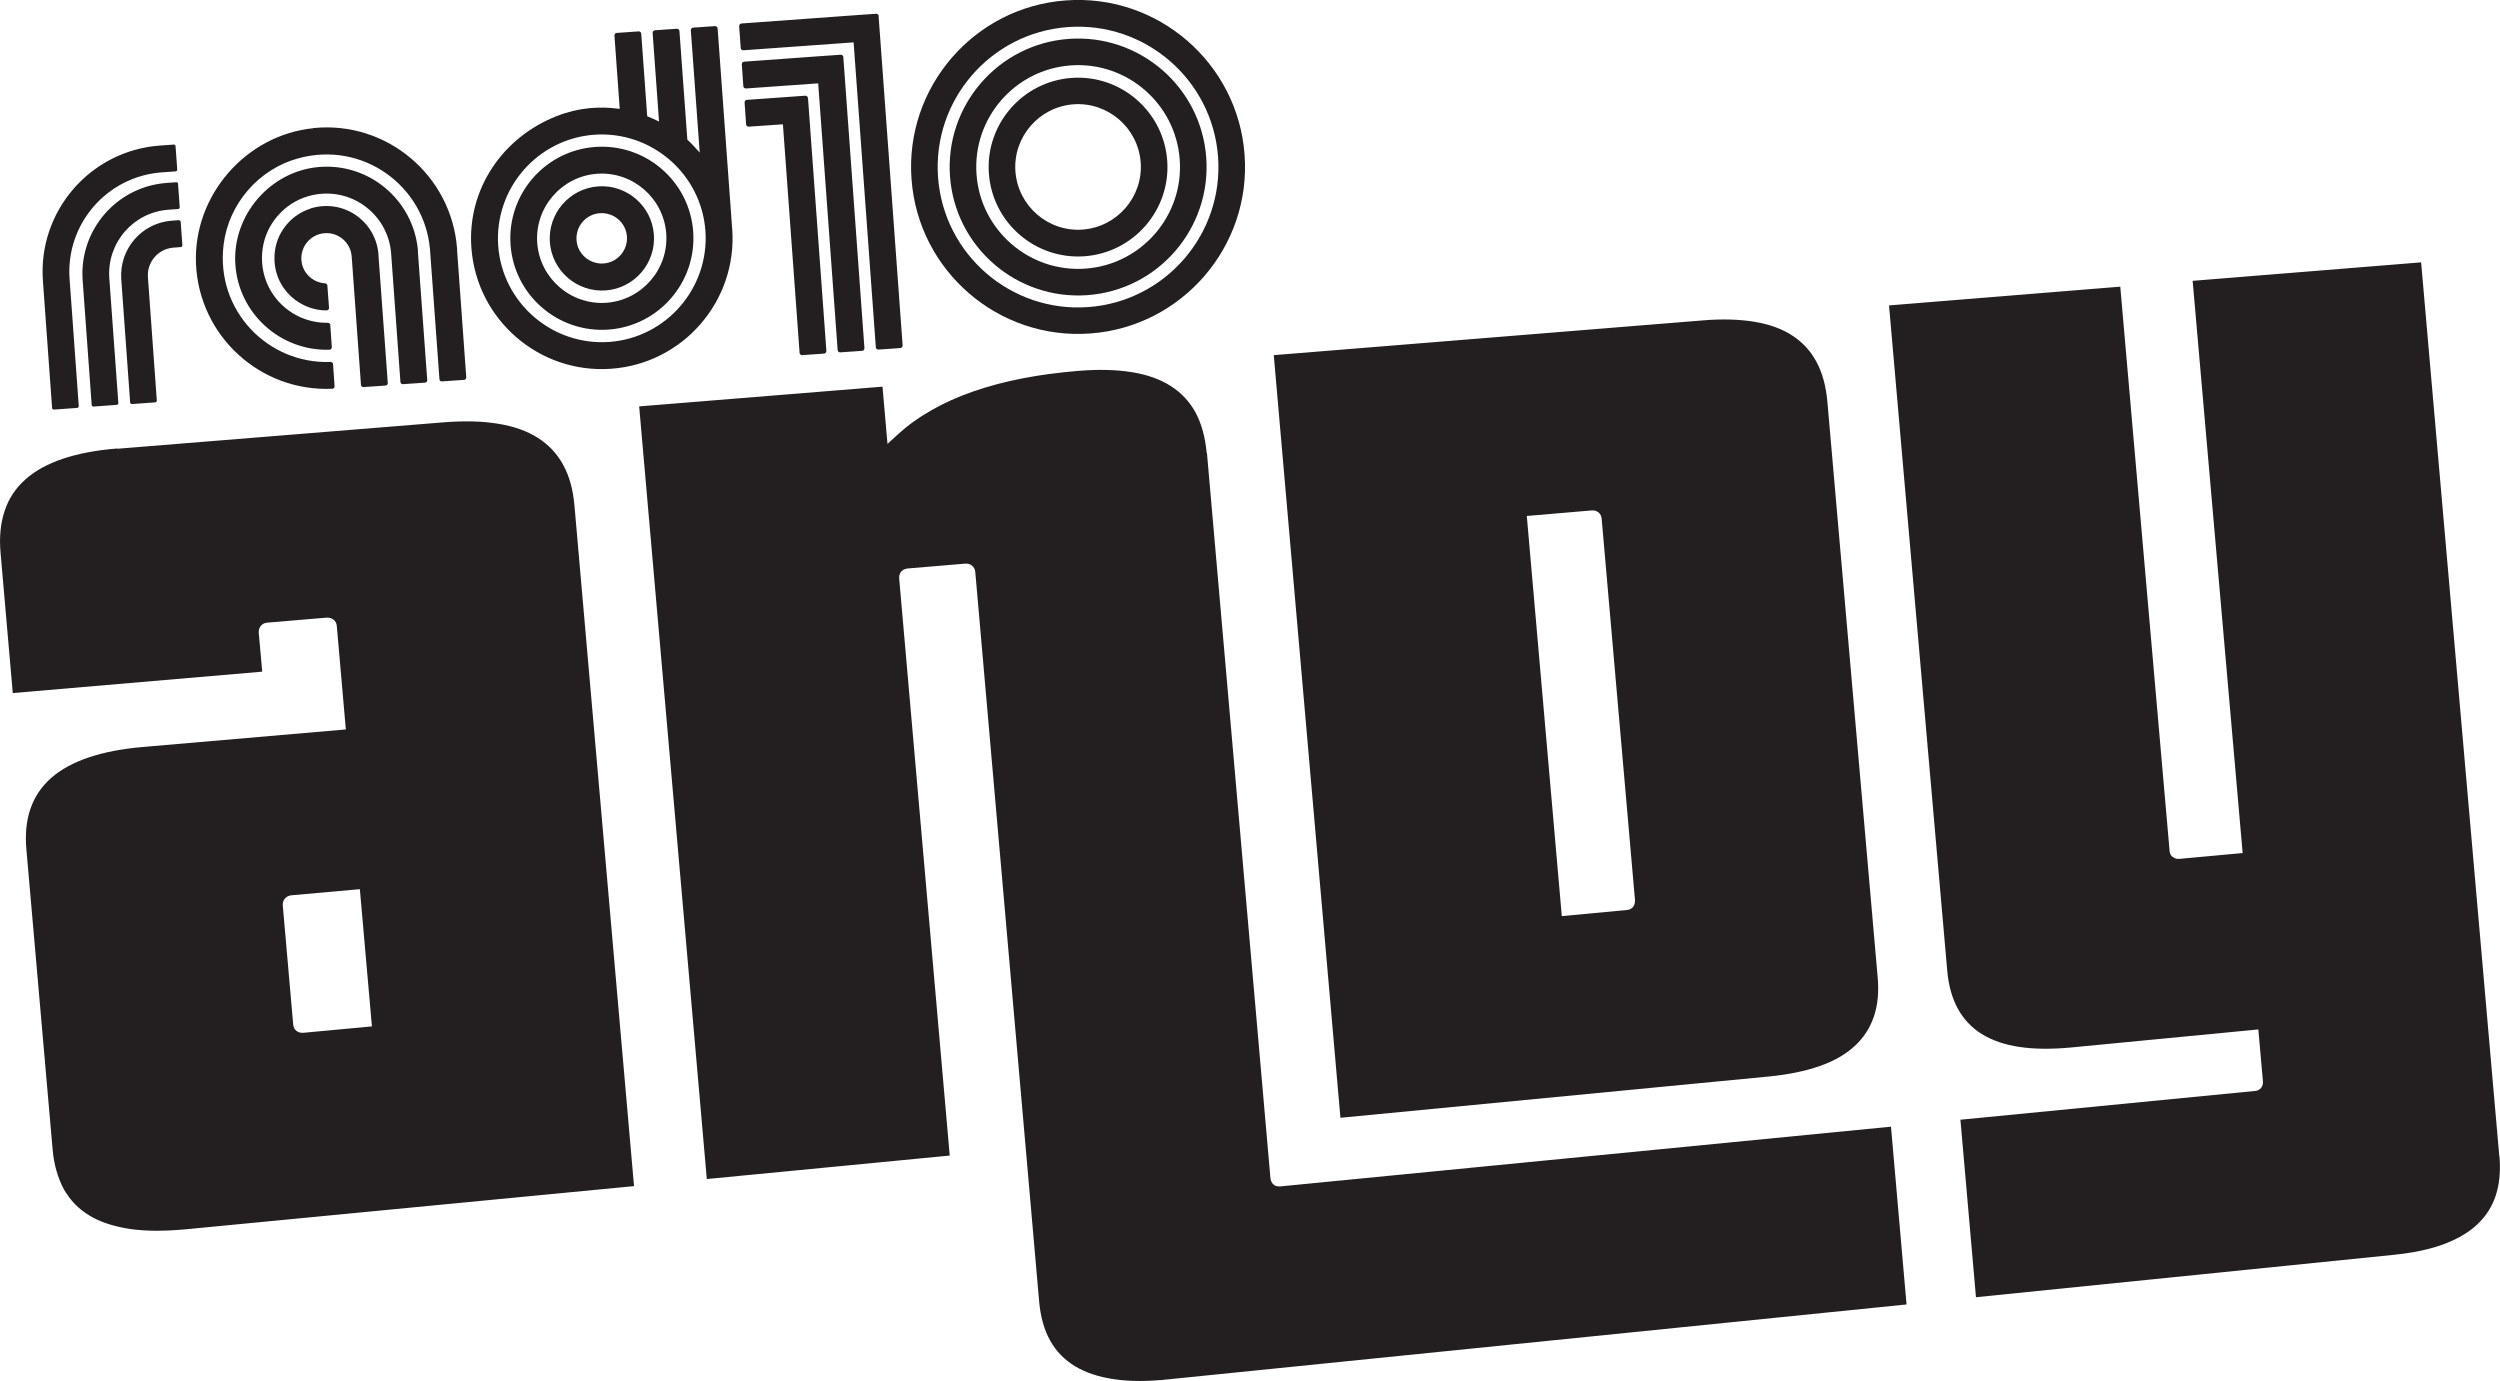 <?xml version="1.0" encoding="UTF-8"?>
<svg id="Layer_2" data-name="Layer 2" xmlns="http://www.w3.org/2000/svg" xmlns:xlink="http://www.w3.org/1999/xlink" viewBox="0 0 180 99.4">
  <defs>
    <style>
      .cls-1 {
        filter: url(#outer-glow-1);
      }

      .cls-2 {
        fill: #231f20;
      }
    </style>
    <filter id="outer-glow-1" x="53.21" y="0" width="36.44" height="25.58" filterUnits="userSpaceOnUse">
      <feOffset dx="0" dy="0"/>
      <feGaussianBlur result="blur" stdDeviation="1.96"/>
      <feFlood flood-color="#fff" flood-opacity=".25"/>
      <feComposite in2="blur" operator="in"/>
      <feComposite in="SourceGraphic"/>
    </filter>
  </defs>
  <g id="Layer_1-2" data-name="Layer 1">
    <g>
      <path class="cls-2" d="M179.96,83.25c.08.92.02,1.76-.17,2.5-.03.11-.06.21-.09.31-.27.82-.72,1.52-1.35,2.11-.63.59-1.45,1.06-2.45,1.43-.63.23-1.33.41-2.1.55-.46.08-.96.15-1.47.2l-30.06,3.05-1.12-12.78,21.21-2.07c.09,0,.17-.03.25-.07.07-.04.14-.09.19-.15.05-.06.09-.14.11-.22.02-.08.03-.17.02-.26l-.33-3.73h0l-13.5,1.3c-1.4.13-2.63.12-3.7-.04-1.07-.16-1.97-.47-2.71-.93-.74-.46-1.31-1.07-1.73-1.83-.41-.76-.67-1.68-.76-2.74l-4.19-47.89,16.65-1.35,3.55,40.62c0,.1.03.18.07.26,0,.02.02.04.03.05.03.05.07.1.12.13,0,0,0,0,0,0,0,0,0,0,.01,0,.06.05.13.08.2.11.06.02.12.03.19.03.02,0,.05,0,.07,0l4.57-.42-3.6-41.2,16.45-1.33,5.63,64.37ZM91.71,25.56l4.8,54.92,30.83-2.97c1.42-.14,2.64-.39,3.67-.75,1.03-.36,1.87-.84,2.52-1.44.65-.59,1.11-1.31,1.39-2.13.28-.83.37-1.78.27-2.85l-3.62-41.43c-.1-1.1-.35-2.04-.77-2.83-.42-.79-1-1.43-1.74-1.91-.74-.49-1.65-.82-2.73-1-1.08-.18-2.32-.22-3.74-.1l-30.87,2.5ZM117.72,64.81c0,.09,0,.18-.03.27s-.06.16-.11.22c-.05.06-.12.12-.19.15-.07.04-.16.06-.25.07l-4.69.44-2.52-28.81,4.69-.4c.09,0,.18,0,.26.03.08.03.15.06.22.12.06.05.11.12.15.19.04.08.06.16.07.26l2.4,27.46M86.88,32.61c-.1-1.11-.36-2.07-.78-2.87-.43-.8-1.02-1.44-1.78-1.93-.76-.49-1.69-.83-2.8-1.01-1.11-.18-2.38-.22-3.84-.1-1.46.12-2.83.3-4.1.55-1.28.25-2.46.57-3.55.95-1.09.38-2.09.83-2.99,1.35-.9.51-1.7,1.09-2.41,1.74l-.73.67-.36-4.12-17.52,1.42,4.87,55.63,17.49-1.69-3.64-41.56c0-.1,0-.19.03-.27.03-.08.07-.16.12-.22.05-.06.12-.12.2-.15.08-.04.17-.06.26-.07l4.15-.35c.1,0,.19,0,.27.03.08.02.16.07.22.12.06.05.12.12.16.2.04.08.06.16.07.26l4.6,52.54c.1,1.09.36,2.02.79,2.79.43.77,1.03,1.39,1.81,1.86.77.46,1.72.77,2.84.93,1.12.16,2.41.16,3.87,0l53.14-5.39-1.12-12.8-43.97,4.3c-.09,0-.18,0-.27-.02-.08-.02-.16-.06-.22-.12-.06-.05-.12-.12-.15-.2-.04-.08-.06-.16-.07-.26l-4.57-52.2ZM23.64,44.45s-.02,0-.03,0c-.01,0-.02,0-.03,0-.01,0-.02,0-.03,0-.01,0-.02,0-.03,0,.01,0,.02,0,.03,0,.01,0,.02,0,.03,0,.01,0,.02,0,.03,0,.01,0,.02,0,.03,0M23.61,44.45s-.02,0-.03,0c-.01,0-.02,0-.03,0-.01,0-.02,0-.03,0,.01,0,.02,0,.03,0,.01,0,.02,0,.03,0,.01,0,.02,0,.03,0,.01,0,.02,0,.03,0,0,0-.02,0-.03,0ZM13.37,88.5c-1.1.11-2.1.13-3.01.07-.91-.06-1.72-.2-2.44-.42-.72-.22-1.34-.53-1.87-.91-.53-.39-.97-.86-1.31-1.41.35.55.78,1.02,1.31,1.41.53.39,1.16.69,1.87.91.72.22,1.53.36,2.44.42.91.06,1.91.03,3.01-.07M4.73,85.83c-.03-.05-.07-.11-.1-.17-.03-.06-.06-.11-.09-.17-.03-.06-.06-.12-.09-.18-.03-.06-.06-.12-.08-.18.03.06.05.12.08.18.03.06.06.12.09.18.03.06.06.12.09.17.03.06.07.11.1.17h0M4.37,85.13c-.08-.17-.14-.35-.2-.53-.06-.18-.12-.37-.16-.57-.05-.2-.09-.4-.12-.61-.03-.21-.06-.43-.08-.65.02.22.05.44.08.65.03.21.07.41.12.61.05.2.1.39.16.57.06.18.13.36.2.53M9.38,88.47c-1.15-.16-2.12-.48-2.92-.96-.79-.48-1.41-1.11-1.86-1.9s-.71-1.74-.81-2.85c.1,1.11.37,2.06.81,2.85s1.06,1.42,1.86,1.9c.79.48,1.77.79,2.92.96,1.15.16,2.48.17,3.99.02-1.51.15-2.84.14-3.99-.02ZM8.45,32.29c-1.51.12-2.82.37-3.92.74-1.1.37-2,.86-2.7,1.49-.7.62-1.2,1.37-1.49,2.25-.3.88-.4,1.89-.3,3.03l.88,10.1,17.96-1.54-.25-2.81c0-.1,0-.19.03-.27.03-.08.07-.16.12-.22.06-.06.12-.12.2-.16.08-.04.17-.06.27-.07l4.26-.36c.1,0,.19,0,.28.03.08.03.16.07.23.12.07.05.12.12.16.2.04.08.07.17.07.26l.65,7.44-14.58,1.26c-1.51.13-2.82.38-3.92.75-1.1.37-2,.86-2.7,1.47-.7.61-1.2,1.35-1.5,2.21-.3.86-.4,1.84-.3,2.95l1.89,21.62c.1,1.11.37,2.06.81,2.85s1.06,1.42,1.86,1.9c.79.48,1.77.79,2.92.96,1.15.16,2.48.17,3.99.02l32.28-3.11-4.29-49.01c-.1-1.13-.36-2.09-.8-2.9-.44-.81-1.04-1.46-1.83-1.96-.78-.5-1.74-.84-2.87-1.02-1.13-.19-2.45-.22-3.94-.1l-23.47,1.9ZM26.78,73.9l-4.93.46c-.1,0-.19,0-.28-.02-.09-.03-.16-.07-.23-.12-.07-.05-.12-.12-.16-.2-.04-.08-.07-.17-.07-.26l-.75-8.57c0-.1,0-.19.03-.27.03-.08.07-.16.12-.22.06-.06.12-.12.2-.16.08-.04.17-.07.27-.08l4.93-.44.87,9.9M12.89,15.85l-.52.04c-2.17.16-3.79,2.04-3.64,4.21l.64,8.87c0,.07.07.13.14.12l1.66-.12c.07,0,.13-.07.12-.14l-.64-8.87c-.08-1.1.75-2.05,1.84-2.13l.52-.04c.07,0,.13-.07.12-.14l-.12-1.67c0-.07-.07-.13-.14-.12ZM12.7,13.12l-.69.05c-3.61.26-6.32,3.4-6.06,7l.65,8.98c0,.07.07.13.14.12l1.66-.12c.07,0,.13-.07.12-.14l-.65-8.98c-.18-2.54,1.72-4.75,4.26-4.93l.69-.05c.07,0,.13-.07.12-.14l-.12-1.67c0-.07-.07-.13-.14-.12ZM11.66,12.41l.98-.07c.07,0,.13-.07.12-.14l-.12-1.67c0-.07-.07-.13-.14-.12l-.98.07c-5.02.36-8.8,4.73-8.43,9.75l.66,9.14c0,.07.07.13.14.12l1.66-.12c.07,0,.13-.07.12-.14l-.66-9.14c-.29-3.96,2.69-7.39,6.64-7.68ZM47.08,16.89c.15,2.07-1.41,3.87-3.47,4.02s-3.87-1.41-4.02-3.47c-.15-2.06,1.41-3.87,3.47-4.02,2.07-.15,3.87,1.41,4.02,3.47ZM45.14,17.03c-.07-1-.95-1.75-1.95-1.68-1,.07-1.75.94-1.68,1.94.07,1,.95,1.75,1.95,1.68,1-.07,1.75-.95,1.68-1.95ZM49.91,16.68c.26,3.63-2.47,6.79-6.1,7.05-3.63.26-6.79-2.47-7.05-6.1-.26-3.63,2.47-6.79,6.1-7.05,3.63-.26,6.79,2.47,7.05,6.1ZM47.97,16.82c-.19-2.56-2.42-4.49-4.98-4.31-2.56.19-4.49,2.42-4.31,4.98.19,2.56,2.42,4.49,4.98,4.31,2.56-.19,4.49-2.42,4.31-4.98ZM52.7,16.35h0s.02.08.02.13c.38,5.18-3.53,9.7-8.71,10.07-5.18.38-9.69-3.53-10.07-8.7-.31-4.2,2.22-7.95,6.14-9.49,1.57-.62,3.1-.72,4.54-.52l-.38-5.28c0-.1.07-.19.17-.19l1.57-.11c.1,0,.19.07.19.17l.43,5.94c.29.11.57.25.85.38l-.46-6.38c0-.1.07-.19.17-.19l1.57-.11c.1,0,.19.07.19.17l.57,7.82c.32.28.6.61.89.93l-.64-8.81c0-.1.07-.19.17-.19l1.57-.11c.1,0,.19.07.19.17l1.04,14.33ZM50.79,16.62c-.3-4.11-3.89-7.21-8-6.92-4.11.3-7.21,3.89-6.92,8,.3,4.11,3.89,7.21,8,6.92,4.11-.3,7.21-3.89,6.92-8ZM22.57,9.23c-4.88.49-8.66,4.85-8.46,9.75.22,5.23,4.65,9.24,9.81,9.01.1,0,.18-.09.17-.19l-.11-1.58c0-.09-.09-.16-.18-.16-4.5.17-8.29-3.7-7.7-8.45.36-2.93,2.52-5.43,5.37-6.21,4.67-1.28,9.1,2,9.49,6.56l.68,9.34c0,.1.09.17.19.16l1.58-.11c.1,0,.17-.09.16-.19l-.66-9.15v-.1c-.39-5.27-5.05-9.22-10.34-8.69ZM22.36,15.02c-1.32.41-2.34,1.58-2.55,2.95-.38,2.4,1.46,4.37,3.7,4.38.1,0,.19-.09.18-.19l-.12-1.6c0-.09-.08-.15-.17-.16-.89-.06-1.63-.75-1.7-1.67-.07-1,.68-1.87,1.68-1.94.99-.07,1.86.67,1.94,1.66l.67,9.26c0,.1.09.17.19.16l1.58-.11c.1,0,.17-.09.16-.19l-.67-9.17v-.08c-.18-2.36-2.49-4.05-4.9-3.31ZM22.91,12.03c-3.46.32-6.16,3.45-5.97,6.93.2,3.59,3.24,6.33,6.78,6.22.1,0,.18-.09.17-.2l-.11-1.58c0-.09-.08-.16-.18-.16-2.78.05-5.1-2.37-4.69-5.33.24-1.77,1.55-3.28,3.27-3.78,2.94-.85,5.75,1.22,5.98,4.09l.67,9.28c0,.1.09.17.19.16l1.58-.11c.1,0,.17-.09.16-.19l-.67-9.21v-.14c-.33-3.62-3.54-6.32-7.18-5.98Z"/>
      <g class="cls-1">
        <path class="cls-2" d="M77.15,5.61c-3.54.26-6.21,3.35-5.95,6.89.26,3.54,3.35,6.21,6.89,5.95,3.54-.26,6.21-3.35,5.95-6.89-.26-3.54-3.35-6.21-6.89-5.95ZM77.95,16.53c-2.48.18-4.65-1.69-4.84-4.18-.18-2.48,1.69-4.65,4.18-4.84,2.48-.18,4.65,1.69,4.84,4.18.18,2.48-1.69,4.65-4.18,4.84ZM76.95,2.8c-5.09.37-8.92,4.81-8.55,9.9s4.81,8.92,9.9,8.55c5.09-.37,8.92-4.81,8.55-9.9s-4.81-8.92-9.9-8.55ZM78.16,19.34c-4.03.3-7.56-2.75-7.85-6.78-.3-4.03,2.75-7.56,6.78-7.85,4.03-.3,7.56,2.75,7.85,6.78.3,4.03-2.75,7.56-6.78,7.85ZM76.74.03c-6.61.48-11.6,6.26-11.11,12.87.48,6.61,6.26,11.6,12.87,11.11,6.61-.48,11.6-6.26,11.11-12.87-.48-6.61-6.26-11.6-12.87-11.11ZM78.36,22.11c-5.56.41-10.41-3.78-10.82-9.34-.41-5.56,3.78-10.41,9.34-10.82,5.56-.41,10.41,3.78,10.82,9.34.41,5.56-3.78,10.41-9.34,10.82ZM58.18,7.12l1.32,18.15c0,.1-.07.19-.17.19l-1.57.11c-.1,0-.19-.07-.19-.17l-1.2-16.45-2.46.17c-.1,0-.19-.07-.19-.17l-.11-1.57c0-.1.07-.19.17-.19l4.2-.3c.1,0,.19.07.19.17v.04s.01,0,.01,0ZM60.72,4.12l1.52,20.95c0,.1-.07.19-.17.19l-1.57.11c-.1,0-.19-.07-.19-.17l-1.4-19.2-5.2.37c-.1,0-.19-.07-.19-.17l-.11-1.57c0-.1.07-.19.17-.19l5.38-.39s0,0,0,0l1.57-.11c.1,0,.19.07.19.17ZM63.26,1.17l1.73,23.7c0,.1-.07.19-.17.19l-1.57.11c-.1,0-.19-.07-.19-.17l-1.6-21.95-7.94.57c-.1,0-.19-.07-.19-.17l-.11-1.57c0-.1.07-.19.17-.19l8.12-.59s0,0,0,0l1.57-.11c.1,0,.19.07.19.17Z"/>
      </g>
    </g>
  </g>
</svg>